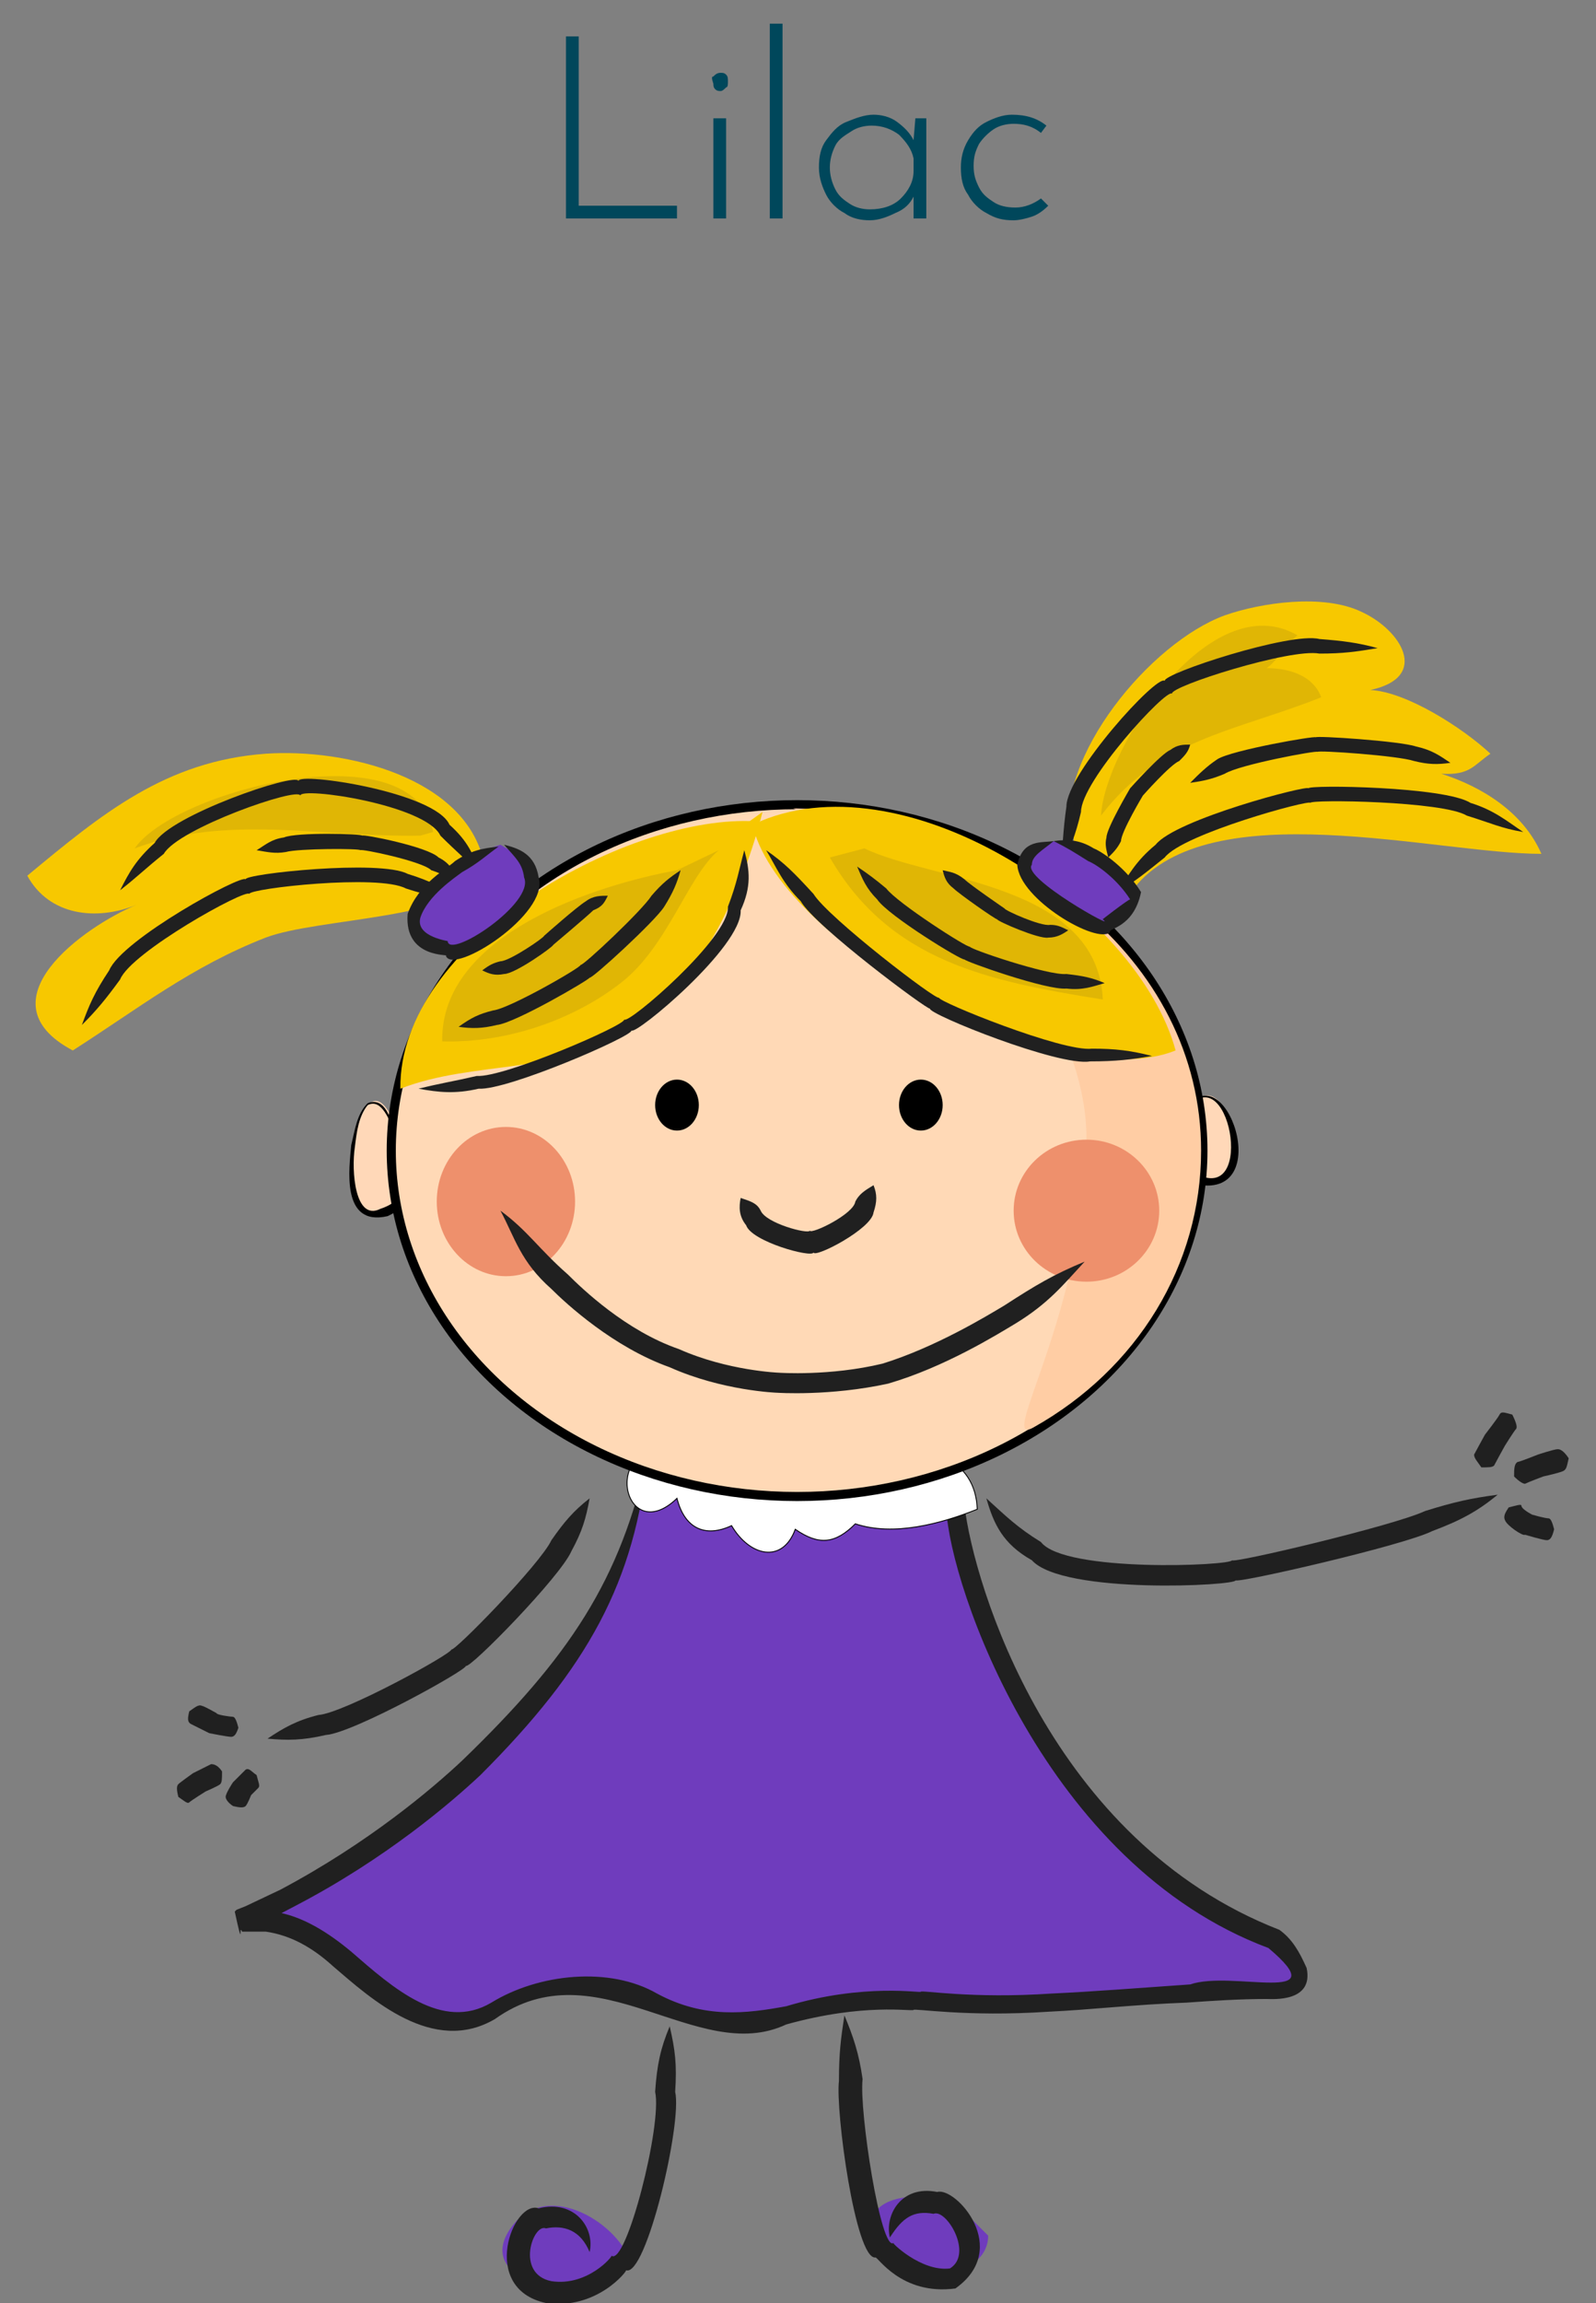 <?xml version="1.0" encoding="utf-8"?>
<!-- Generator: Adobe Illustrator 18.0.0, SVG Export Plug-In . SVG Version: 6.00 Build 0)  -->
<!DOCTYPE svg PUBLIC "-//W3C//DTD SVG 1.1//EN" "http://www.w3.org/Graphics/SVG/1.1/DTD/svg11.dtd">
<svg version="1.1" id="Layer_1" xmlns="http://www.w3.org/2000/svg" xmlns:xlink="http://www.w3.org/1999/xlink" x="0px" y="0px"
	 width="87.7px" height="126.5px" viewBox="0 0 87.7 126.5" enable-background="new 0 0 87.7 126.5" xml:space="preserve">
<rect x="0" y="0" width="87.7" height="126.5" fill="#808080" stroke="none"/>
<g>
	<g>
		<path fill="#6F3CBD" d="M34.7,124.4c-0.6-2.2-4.5-4.7-6.5-2.2c-2.3,2.9,2.7,4.1,4.7,3.3L34.7,124.4z"/>
		<path fill="#6F3CBD" d="M53.4,121.9c-1.6-1.9-6.9-1.8-5.3,1.7c1,2.2,6.2,1.8,6.2-0.8L53.4,121.9z"/>
		<g>
			<path fill="#6F3CBD" d="M35.7,79.3c-1,11.7-12.2,21.5-22.5,26.2c4.3-0.2,5.5,2.7,8.8,4.7c4,2.4,5-0.5,9-1c3.5-0.7,6,2.2,9.2,2
				c3.5,0,5.8-1.7,9.5-1.2c5.8,0.7,11.8-0.2,17.8-0.5c3.2-0.2,5.2,0.5,3-2.4c-2.5-2.9-7.2-3.9-10-6.9c-4.5-5.1-8.8-14.7-8.2-21.5
				c-4.2,0.5-9,1.7-13.2,0.7H35.7z"/>
			<g>
				<path fill="none" d="M35.7,79.3c-1,11.7-12.2,21.5-22.5,26.2c4.3-0.2,5.5,2.7,8.8,4.7c4,2.4,5-0.5,9-1c3.5-0.7,6,2.2,9.2,2
					c3.5,0,5.8-1.7,9.5-1.2c5.8,0.7,11.8-0.2,17.8-0.5c3.2-0.2,5.2,0.5,3-2.4c-2.5-2.9-7.2-3.9-10-6.9c-4.5-5.1-8.8-14.7-8.2-21.5
					c-4.2,0.5-9,1.7-13.2,0.7H35.7z"/>
				<g>
					<path fill="#202020" d="M35.6,79.9c-1.5,6.9-4.3,11.1-10.2,16.8c-1.6,1.5-5.1,4.5-10,7.1l-1.9,0.9l-0.5,0.2l-0.1,0.1
						c0.5,2.3,0.2,0.6,0.4,1.1l0.3,0l1,0c1.4,0.2,2.6,0.9,3.7,1.9c2.1,1.8,5.5,4.9,8.9,2.9c5.6-4,11.1,2.6,16,0.3
						c4.3-1.2,6.9-0.7,7-0.8c0-0.1,2.9,0.4,7.4,0.1c2.2-0.1,4.8-0.4,7.6-0.5c1.4-0.1,2.9-0.2,4.4-0.2c0.3,0,2.6,0.2,2.2-1.7
						c-0.4-0.9-0.8-1.6-1.5-2.1C57.7,101.1,53.5,87,53,82.7c-0.2-1-0.3-2-0.2-2.9c-0.4-0.6,0.8-0.5-0.8-1.7l-1.3,0.2
						c-1.7,0.3-3.3,0.5-4.8,0.8c-3,0.6-6-0.1-9.5,0.3c3.5,0,6.4,1,9.6,0.6c1.6-0.2,3.2-0.3,4.9-0.6l1.3-0.2
						c-0.9-1.2-0.2,0.5-0.4,0.6c0,1,0,2,0.2,3.1c0.2,4.2,5.4,19.5,17.7,24.1c3.8,3.2-2,1.2-4.3,2c-2.9,0.2-5.4,0.4-7.6,0.5
						c-4.4,0.3-7.2-0.2-7.2-0.1c0.1,0.1-3.1-0.5-7.4,0.8c-2.2,0.4-4.5,0.7-7.1-0.7c-2.6-1.5-6.5-1.1-9.1,0.5
						c-2.7,1.6-5.4-0.8-7.7-2.8c-1.2-1-2.7-2-4.3-2.2l-1.2-0.1l-0.3,0c0.1,0.5-0.4-1.1,0.2,1.1l0.1-0.1l0.5-0.2l1.9-1
						c5-2.6,8.6-5.7,10.2-7.2C32.3,91.6,34.9,86.9,35.6,79.9z"/>
				</g>
			</g>
		</g>
		<path fill="#FFFFFF" stroke="#000000" stroke-width="5.000000e-02" d="M36.9,79.3c-4,0.2-2.5,5.7,0.3,3c0.4,1.6,1.5,2.2,3,1.5
			c1,1.7,2.8,2.1,3.5,0.2c1.3,0.9,2.2,0.8,3.3-0.3c2.1,0.7,4.7,0,6.7-0.8c-0.2-5.6-10.3-3.1-14.7-3.4L36.9,79.3z"/>
		<g>
			<g>
				<g>
					<path fill="#FFD8B8" d="M64.9,61.4c2.1-3.5,3.5,1.4,2.6,3.2c-1.9,0.7-3.3,0-2.8-2.1L64.9,61.4z"/>
					<g>
						<path fill="none" d="M64.9,61.4c2.1-3.5,3.5,1.4,2.6,3.2c-1.9,0.7-3.3,0-2.8-2.1L64.9,61.4z"/>
						<g>
							<path d="M64.9,61.4c-0.3,1.3-0.3,3.2,1.1,3.2C69.1,65.8,67.3,57.3,64.9,61.4c2.1-4.3,5.3,4.2,1.1,3.7
								C64,64.8,64.5,62.5,64.9,61.4z"/>
						</g>
					</g>
				</g>
				<g>
					<path fill="#FFD8B8" d="M21.9,62.3c-2.4-7.1-4.5,9.2,0.7,3c-0.2-0.9-0.5-2.1-0.9-2.8L21.9,62.3z"/>
					<g>
						<path fill="none" d="M21.9,62.3c-2.4-7.1-4.5,9.2,0.7,3c-0.2-0.9-0.5-2.1-0.9-2.8L21.9,62.3z"/>
						<g>
							<path d="M21.8,62.4c0.5,1.2,1.7,3.4-0.5,4.4c-2.6,0.6-2.1-2.7-2-3.9c0.2-0.8,0.3-1.7,0.9-2.3c1-0.4,1.3,1,1.5,1.6
								c-0.3-0.6-0.7-1.9-1.5-1.5c-0.5,0.6-0.6,1.5-0.7,2.3c-0.2,1.3,0,4.1,1.4,3.4C23,65.7,22.1,64,21.8,62.4z"/>
						</g>
					</g>
				</g>
				<ellipse fill="#FFD9B6" stroke="#000000" stroke-width="0.5" cx="43.8" cy="63.2" rx="22.3" ry="19"/>
				<path fill="#FFCDA4" d="M56.8,78.4c5.7-3.2,9.2-8.9,9.2-15.2c0-10.5-10-18.5-22.4-18.8c-0.3,0,3.9,0.7,7.4,3.3
					c4.6,3.4,8.7,9.4,8.7,14.8C59.7,72.1,54.7,79.6,56.8,78.4z"/>
				<ellipse cx="37.2" cy="60.7" rx="1.2" ry="1.4"/>
				<ellipse cx="50.6" cy="60.7" rx="1.2" ry="1.4"/>
				<g>
					<g>
						<path fill="#202020" d="M40.7,65.8c-0.1,0.5-0.1,1,0.3,1.5c0.3,0.9,3.6,1.8,3.7,1.5c0.1,0.3,3.2-1.3,3.3-2.2
							c0.2-0.6,0.2-1,0-1.5c-0.5,0.3-0.8,0.5-1,0.9c-0.1,0.7-2.4,1.8-2.5,1.6c-0.1,0.2-2.4-0.4-2.7-1.1C41.6,66.1,41.3,66,40.7,65.8
							z"/>
					</g>
				</g>
				<ellipse fill="#EE906C" cx="59.7" cy="66.5" rx="4" ry="3.9"/>
				<ellipse fill="#EE906C" cx="27.8" cy="66" rx="3.8" ry="4.1"/>
				<g>
					<g>
						<path fill="#202020" d="M27.5,66.5c0.8,1.5,1.1,2.8,2.8,4.3c0.8,0.8,3.4,3.2,6.5,4.3c2.9,1.3,5.9,1.4,5.9,1.4
							c0,0,2.9,0.2,6.1-0.5c3.1-0.9,6-2.7,7-3.3c1.8-1.1,2.6-2.1,3.8-3.4c-1.7,0.7-2.7,1.3-4.4,2.4c-1,0.6-3.8,2.3-6.7,3.2
							c-2.9,0.7-5.7,0.5-5.7,0.5c0,0-2.8-0.1-5.5-1.3c-2.9-1-5.3-3.3-6.1-4.1C29.6,68.6,29,67.6,27.5,66.5z"/>
					</g>
				</g>
			</g>
			<path fill="#F7C800" d="M41.9,44.6c-1,4-3.3,9.3-7,11.8c-4,2.7-8.8,1.8-12.9,3.4c-0.1-8,12.2-14.9,19.2-14.7L41.9,44.6z"/>
			<path fill="#F7C800" d="M41.4,45.5c1.7,6.4,16.7,14.8,23.2,12.2c-2.1-7.7-14.6-16-22.8-12.6L41.4,45.5z"/>
			<path fill="#F7C800" d="M58.8,46c-0.8-4.4,4.4-10.7,8.5-12.2c2-0.7,5.4-1.2,7.5-0.2c2.2,1,3.8,3.6,0.5,4.3c-0.2,0-0.2,0,0,0
				c2,0.1,5.1,2.1,6.6,3.5c-0.9,0.6-1.1,1.2-2.7,1.1c2.2,0.7,4.5,2.1,5.5,4.4c-5.8,0-18.2-3.4-22.4,1.9c-0.7-1.2-1.9-1.8-3.3-1.6V46
				z"/>
			<path fill="#F7C800" d="M26.6,47.4c-1-4.7-7.6-6.3-12-6c-5.5,0.4-9,3.3-13.1,6.7c1.2,2.2,3.8,2.5,6,1.6C4.6,50.9-1.1,55,4,57.7
				c3.6-2.3,6.5-4.6,10.6-6.2c2.9-1.1,10.7-1,12-3.5V47.4z"/>
			<path fill="#E0B605" d="M39.5,46.7c-1.7,1.4-2.8,5.3-5.4,7.3c-2.7,2.1-6.4,3.3-9.8,3.2c-0.1-5.9,8.5-8.6,12.9-9.4L39.5,46.7z"/>
			<path fill="#E0B605" d="M45.6,47.1c3.3,5.7,8.7,6.8,15,7.8c-0.3-6.4-9.4-6.5-13.1-8.3L45.6,47.1z"/>
			<path fill="#E0B605" d="M60.5,44.8c0.2-3.7,6-12.7,10.8-9.9c-0.6,0.4-1.1,1.4-1.7,1.8c1.4,0,2.6,0.5,3,1.6
				c-4.5,1.8-8.5,2.2-11.7,6L60.5,44.8z"/>
			<path fill="#E0B605" d="M23.8,45.7c-1-5.7-14.2-2.3-16.4,0.9c5.1-1.9,10.3-0.6,15.7-0.7L23.8,45.7z"/>
			<g>
				<g>
					<path fill="#202020" d="M33.4,49.2c-0.4,0-0.8,0-1.2,0.3c-0.5,0.3-2.3,1.9-2.3,1.9c0,0.1-1.9,1.4-2.4,1.4
						c-0.4,0.1-0.6,0.2-1,0.5c0.4,0.2,0.7,0.3,1.2,0.2c0.6,0,2.7-1.5,2.7-1.6c0,0,1.9-1.6,2.2-1.9C33.1,49.8,33.2,49.6,33.4,49.2z"
						/>
				</g>
			</g>
			<g>
				<g>
					<path fill="#202020" d="M42.1,46.7c0.6,1,0.9,1.8,1.9,2.8c0.8,1.4,7,6,7.1,5.9c-0.1,0.3,7.1,3.2,8.8,2.9c1.4,0,2.3-0.1,3.4-0.3
						c-1.2-0.3-2-0.4-3.3-0.4c-1.6,0.2-8.5-2.6-8.4-2.8c-0.1,0.2-6.1-4.4-6.9-5.7C43.6,47.9,43.1,47.4,42.1,46.7z"/>
				</g>
			</g>
			<g>
				<g>
					<path fill="#202020" d="M47.1,47.6c0.3,0.7,0.5,1.2,1.1,1.8c0.6,0.9,4.7,3.4,4.8,3.3c0,0.1,4.5,1.7,5.6,1.6
						c0.9,0.1,1.4-0.1,2.1-0.3c-0.7-0.3-1.2-0.4-2.1-0.5c-1,0.1-5.4-1.4-5.3-1.5c-0.1,0.1-4-2.4-4.6-3.2
						C48.1,48.3,47.7,48,47.1,47.6z"/>
				</g>
			</g>
			<g>
				<g>
					<path fill="#202020" d="M51.8,47.8c0.1,0.4,0.2,0.7,0.6,1c0.3,0.3,2.3,1.7,2.4,1.7c0,0.1,2.3,1.1,2.8,1c0.5,0,0.8-0.2,1.1-0.4
						c-0.4-0.2-0.6-0.3-1-0.3c-0.5,0.1-2.5-0.8-2.5-0.9c0,0-1.9-1.3-2.2-1.6C52.5,47.9,52.2,47.9,51.8,47.8z"/>
				</g>
			</g>
			<g>
				<g>
					<path fill="#202020" d="M26.4,48c-0.4-1.1-0.7-1.8-1.7-2.7c-0.8-1.8-8.3-2.9-8.3-2.4c-0.1-0.5-7.1,1.9-7.9,3.4
						c-1,0.9-1.4,1.6-1.9,2.6c0.9-0.7,1.4-1.2,2.4-2c0.8-1.4,7.4-3.7,7.5-3.2c0-0.5,6.9,0.5,7.7,2.2C25.1,46.8,25.6,47.2,26.4,48z"
						/>
				</g>
			</g>
			<g>
				<g>
					<path fill="#202020" d="M25.4,49.4c-1-0.6-1.7-1-3-1.4c-1.5-0.8-9,0-8.9,0.3c-0.2-0.3-6.8,3.3-7.5,5c-0.8,1.2-1.1,1.9-1.5,3
						c0.8-0.8,1.3-1.4,2.1-2.5c0.6-1.5,6.9-5,7.1-4.7c0-0.3,7.1-1.1,8.6-0.3C23.5,49.2,24.2,49.3,25.4,49.4z"/>
				</g>
			</g>
			<g>
				<g>
					<path fill="#202020" d="M25.2,48.3c-0.3-0.5-0.5-0.9-1.1-1.2c-0.6-0.6-4.2-1.3-4.2-1.2c0-0.1-3.6-0.2-4.3,0.1
						c-0.7,0.1-1,0.4-1.5,0.7c0.6,0.1,1,0.2,1.6,0.1c0.7-0.2,4.1-0.2,4.1-0.1c0-0.1,3.4,0.6,3.9,1.1C24.3,48,24.6,48.2,25.2,48.3z"
						/>
				</g>
			</g>
			<g>
				<g>
					<path fill="#202020" d="M58.3,47.6c0.5-1,0.8-1.7,1.1-3c0-1.7,4.7-6.8,5-6.5c-0.1-0.4,6.5-2.5,8.1-2.2c1.3,0,2-0.1,3.2-0.3
						c-1.1-0.3-1.9-0.4-3.2-0.5c-1.6-0.4-8.6,1.9-8.5,2.3c-0.4-0.4-5.4,5.1-5.4,6.9C58.4,45.7,58.4,46.5,58.3,47.6z"/>
				</g>
			</g>
			<g>
				<g>
					<path fill="#202020" d="M61.4,49c1-0.6,1.6-1.1,2.6-1.9c1-1.3,8-3.2,8-3c0-0.2,7.3-0.1,8.6,0.7c1.3,0.4,1.9,0.7,3.1,0.9
						c-0.9-0.6-1.6-1.2-2.9-1.6c-1.4-0.9-8.9-1-8.9-0.8c0-0.2-7.3,1.7-8.4,3.1C62.4,47.3,62,48.1,61.4,49z"/>
				</g>
			</g>
			<g>
				<g>
					<path fill="#202020" d="M60.9,47.1c0.3-0.3,0.5-0.5,0.7-0.9c0-0.5,1.2-2.5,1.2-2.5c0,0,1.5-1.7,2-1.9c0.3-0.3,0.5-0.5,0.6-0.9
						c-0.4,0-0.7,0-1.1,0.3c-0.5,0.2-2.2,2.1-2.2,2.1c0,0-1.3,2.2-1.3,2.7C60.7,46.4,60.8,46.7,60.9,47.1z"/>
				</g>
			</g>
			<g>
				<g>
					<path fill="#202020" d="M65.4,43c0.7-0.1,1.2-0.2,1.9-0.5c0.8-0.5,5.1-1.3,5.1-1.2c0-0.1,4.4,0.2,5.3,0.5
						c0.8,0.2,1.3,0.2,2,0.1c-0.6-0.4-1-0.7-1.9-0.9c-0.9-0.3-5.5-0.6-5.5-0.5c0-0.1-4.6,0.7-5.4,1.2C66.3,42.1,65.9,42.5,65.4,43z"
						/>
				</g>
			</g>
			<g>
				<path fill="#6F3CBD" d="M27.5,46.4c-2.4,0.7-7.8,4.8-2.8,5.8c2.1,0.5,6.6-3.9,3.3-5.5L27.5,46.4z"/>
				<g>
					<path fill="none" d="M27.5,46.4c-2.4,0.7-7.8,4.8-2.8,5.8c2.1,0.5,6.6-3.9,3.3-5.5L27.5,46.4z"/>
					<g>
						<path fill="#202020" d="M27.4,46.5c-0.9,0.1-1.5,0.2-2.4,0.8c-0.4,0.4-2,1.2-2.6,2.9c-0.2,2.5,2.4,2.2,2.1,2.3
							c0.4,1.1,5.7-2.3,5.1-4.3c-0.2-1.3-1.1-1.6-1.9-1.8c0.6,0.7,1,1,1.1,1.8c0.6,1.4-4.1,4.5-4.2,3.5c0.2,0-1.8-0.2-1.5-1.3
							c0.4-1.2,1.9-2.2,2.3-2.5C26.3,47.4,26.7,47,27.4,46.5z"/>
					</g>
				</g>
			</g>
			<g>
				<path fill="#6F3CBD" d="M57.9,46.2c-4.2,1.2,0.7,3.9,2.6,4.8c0.7-0.5,1.6-1.2,2.1-1.6c-0.7-1.4-1.9-2.3-3.5-3L57.9,46.2z"/>
				<g>
					<path fill="none" d="M57.9,46.2c-4.2,1.2,0.7,3.9,2.6,4.8c0.7-0.5,1.6-1.2,2.1-1.6c-0.7-1.4-1.9-2.3-3.5-3L57.9,46.2z"/>
					<g>
						<path fill="#202020" d="M57.9,46.2c-0.7,0.1-1.7-0.1-2,1.3c0.1,1.9,4.4,4.4,5.1,3.7C60.8,51,62.3,51,62.7,49
							c-0.8-1.3-2.1-2.2-2.6-2.4C59.3,46.1,58.6,46.1,57.9,46.2c0.8,0.4,1.1,0.6,1.9,1.1c0.5,0.2,1.6,1,2.3,2.1
							c-0.1,0-1.8,1.3-1.5,1.1c0.9,0.7-4.5-2.3-3.9-3C56.7,47,57.3,46.7,57.9,46.2z"/>
					</g>
				</g>
			</g>
			<g>
				<g>
					<path fill="#202020" d="M37.4,47.8c-0.6,0.4-1,0.7-1.6,1.4C35.3,50,32,53.1,31.9,53c0.1,0.1-3.9,2.4-4.8,2.5
						c-0.8,0.2-1.2,0.4-1.9,0.9c0.7,0.1,1.3,0.1,2.1-0.1c1-0.1,5.1-2.5,5.1-2.6c0.1,0.1,3.6-3.1,4.1-3.9C37,49,37.2,48.5,37.4,47.8z
						"/>
				</g>
			</g>
			<g>
				<g>
					<path fill="#202020" d="M40.9,46.7c-0.3,1.1-0.4,1.8-0.9,3.1c0.1,1.7-5.5,6.5-5.7,6.2c0.1,0.3-6.6,3.2-8.1,3.1
						c-1.3,0.3-2,0.4-3.2,0.7c1.1,0.2,2,0.3,3.3,0c1.6,0.1,8.5-2.9,8.4-3.2c0.2,0.3,6.1-4.6,6-6.6C41.3,48.7,41.2,47.8,40.9,46.7z"
						/>
				</g>
			</g>
		</g>
		<g>
			<g>
				<path fill="#202020" d="M54.2,82.3c0.4,1.4,0.9,2.5,2.5,3.4c1.7,1.9,11.3,1.4,11.2,1.1c0,0.2,9.2-1.9,10.8-2.7
					c1.6-0.6,2.5-1.1,3.6-2c-1.5,0.2-2.4,0.4-4,0.9c-1.7,0.8-10.6,2.9-10.6,2.7c0,0.3-9.2,0.7-10.5-1C55.9,83.9,55.3,83.3,54.2,82.3
					z"/>
			</g>
		</g>
		<g>
			<g>
				<path fill="#202020" d="M81.4,80.6c0.4,0,0.6,0,0.7-0.1c0.1-0.2,0.6-1.1,0.6-1.1c0,0,0.5-0.8,0.6-0.9c0.1-0.1,0-0.4-0.2-0.8
					c-0.4-0.1-0.6-0.2-0.7,0c-0.1,0.2-0.8,1.1-0.8,1.1c0,0-0.5,0.9-0.6,1.1C81,80.1,81.2,80.3,81.4,80.6z"/>
			</g>
		</g>
		<g>
			<g>
				<path fill="#202020" d="M83.2,81.1c0.3,0.3,0.5,0.4,0.6,0.4c0.2-0.1,1-0.4,1-0.4c0,0,0.9-0.2,1.1-0.3c0.2-0.1,0.2-0.3,0.3-0.7
					c-0.2-0.3-0.4-0.5-0.6-0.5c-0.2,0-1.1,0.3-1.1,0.3c0,0-1,0.4-1.1,0.4C83.2,80.4,83.2,80.7,83.2,81.1z"/>
			</g>
		</g>
		<g>
			<g>
				<path fill="#202020" d="M82.9,82.8c-0.2,0.3-0.3,0.5-0.2,0.7c0.1,0.3,1,0.9,1.1,0.8c0,0,1,0.3,1.2,0.3c0.2,0,0.3-0.2,0.4-0.6
					c-0.1-0.4-0.2-0.6-0.3-0.6c-0.2,0-0.9-0.2-0.9-0.2c0,0-0.6-0.3-0.6-0.5C83.6,82.6,83.3,82.7,82.9,82.8z"/>
			</g>
		</g>
		<g>
			<g>
				<path fill="#202020" d="M32.4,82.3c-0.9,0.7-1.4,1.3-2.1,2.3c-0.6,1.3-5.4,6.2-5.5,6c0.1,0.2-5.9,3.5-7.3,3.6
					c-1.2,0.3-1.9,0.7-2.8,1.3c1.1,0.1,1.9,0.1,3.2-0.2c1.5-0.1,7.8-3.6,7.7-3.8c0.2,0.2,5.2-4.9,5.8-6.3
					C32,84.1,32.2,83.4,32.4,82.3z"/>
			</g>
		</g>
		<g>
			<g>
				<path fill="#202020" d="M10.4,94c-0.1,0.4-0.1,0.6,0.1,0.7c0.2,0.1,1,0.5,1,0.5c0,0,1,0.2,1.2,0.2c0.2,0,0.3-0.2,0.4-0.5
					c-0.1-0.4-0.2-0.6-0.3-0.6c-0.1,0-0.9-0.1-0.9-0.2c0,0-0.7-0.4-0.8-0.4C10.9,93.6,10.7,93.8,10.4,94z"/>
			</g>
		</g>
		<g>
			<g>
				<path fill="#202020" d="M9.8,98.7c0.3,0.2,0.5,0.4,0.6,0.3c0.1-0.1,0.9-0.6,0.9-0.6c0,0,0.7-0.3,0.8-0.4
					c0.1-0.1,0.1-0.3,0.1-0.7c-0.2-0.3-0.4-0.4-0.6-0.4c-0.2,0.1-1,0.5-1,0.5c0,0-0.7,0.5-0.8,0.6C9.7,98.1,9.7,98.3,9.8,98.7z"/>
			</g>
		</g>
		<g>
			<g>
				<path fill="#202020" d="M12.8,99.2c0.4,0.1,0.6,0.1,0.7,0c0.1-0.1,0.3-0.6,0.3-0.6c0,0,0.4-0.4,0.4-0.4c0.1-0.1,0-0.3-0.1-0.7
					c-0.3-0.2-0.4-0.4-0.6-0.3c-0.1,0.1-0.7,0.7-0.7,0.7c0,0-0.4,0.6-0.4,0.8C12.4,98.8,12.5,99,12.8,99.2z"/>
			</g>
		</g>
		<g>
			<g>
				<g>
					<path fill="#202020" d="M36.8,111.3c-0.5,1.2-0.7,2.1-0.8,3.6c0.4,1.8-1.6,9.6-2.4,9c0.1,0-1.3,1.7-3.3,1.4
						c-2-0.4-1-3.2-0.3-2.9c1-0.2,1.9,0.1,2.4,1.3c0.3-1.3-0.8-2.9-2.8-2.4c-1.4-0.5-3.3,4.4,0.4,5.2c2.8,0.4,4.5-1.8,4.4-1.8
						c1.1,0.4,3.1-8.1,2.7-9.8C37.2,113.4,37.1,112.6,36.8,111.3z"/>
				</g>
			</g>
		</g>
		<g>
			<g>
				<g>
					<path fill="#202020" d="M46.4,110.7c-0.2,1.3-0.3,2.1-0.3,3.6c-0.2,1.6,0.9,9.8,2,9.7c0.1-0.1,1.4,2.1,4.4,1.7
						c3.1-2.2,0-5.6-1-5.3c-2-0.4-2.9,1.3-2.6,2.5c0.7-1.1,1.3-1.5,2.4-1.3c0.7-0.3,2.2,2.2,0.9,3c-1.6,0.2-3.3-1.5-3.1-1.4
						c-0.7,0.5-1.9-7.3-1.7-9C47.2,112.8,46.9,111.9,46.4,110.7z"/>
				</g>
			</g>
		</g>
	</g>
	<g>
		<path fill="#00475B" d="M31.8,2v9.3h5.4V12h-6.1V2H31.8z"/>
		<path fill="#00475B" d="M39.2,4.2C39.3,4.1,39.4,4,39.6,4c0.1,0,0.2,0,0.3,0.1C40,4.2,40,4.3,40,4.5c0,0.1,0,0.3-0.1,0.3
			C39.8,4.9,39.7,5,39.6,5c-0.1,0-0.2,0-0.3-0.1c-0.1-0.1-0.1-0.2-0.1-0.3C39.1,4.3,39.1,4.2,39.2,4.2z M39.9,6.5V12h-0.7V6.5H39.9z
			"/>
		<path fill="#00475B" d="M43,1.3V12h-0.7V1.3H43z"/>
		<path fill="#00475B" d="M50.9,6.5V12h-0.7v-1.2c-0.2,0.4-0.5,0.7-1,0.9c-0.4,0.2-0.9,0.4-1.4,0.4c-0.5,0-1-0.1-1.4-0.4
			c-0.4-0.2-0.8-0.6-1-1S45,9.8,45,9.2c0-0.6,0.1-1.1,0.4-1.5c0.3-0.4,0.6-0.8,1.1-1s1-0.4,1.5-0.4c0.4,0,0.9,0.1,1.3,0.4
			c0.4,0.3,0.7,0.6,0.9,1l0.1-1.2H50.9z M49.5,10.9c0.4-0.4,0.7-0.9,0.7-1.5V8.7c-0.1-0.5-0.4-0.9-0.8-1.3c-0.4-0.3-0.9-0.5-1.5-0.5
			c-0.4,0-0.8,0.1-1.1,0.3S46.1,7.6,45.9,8c-0.2,0.4-0.3,0.8-0.3,1.2c0,0.4,0.1,0.8,0.3,1.2c0.2,0.4,0.5,0.6,0.8,0.8
			c0.3,0.2,0.7,0.3,1.1,0.3C48.5,11.5,49.1,11.3,49.5,10.9z"/>
		<path fill="#00475B" d="M56.7,11.9c-0.3,0.1-0.7,0.2-1,0.2c-0.6,0-1-0.1-1.5-0.4c-0.4-0.2-0.8-0.6-1-1c-0.3-0.4-0.4-0.9-0.4-1.5
			c0-0.5,0.1-1,0.4-1.5s0.6-0.8,1-1c0.4-0.2,0.9-0.4,1.4-0.4c0.8,0,1.4,0.2,1.9,0.6l-0.3,0.4c-0.5-0.4-1-0.5-1.5-0.5
			c-0.4,0-0.8,0.1-1.1,0.3c-0.3,0.2-0.6,0.5-0.8,0.8c-0.2,0.4-0.3,0.7-0.3,1.2s0.1,0.8,0.3,1.2c0.2,0.4,0.5,0.6,0.8,0.8
			c0.3,0.2,0.7,0.3,1.2,0.3c0.5,0,1-0.2,1.4-0.5l0.4,0.4C57.3,11.6,57,11.8,56.7,11.9z"/>
	</g>
</g>
</svg>
